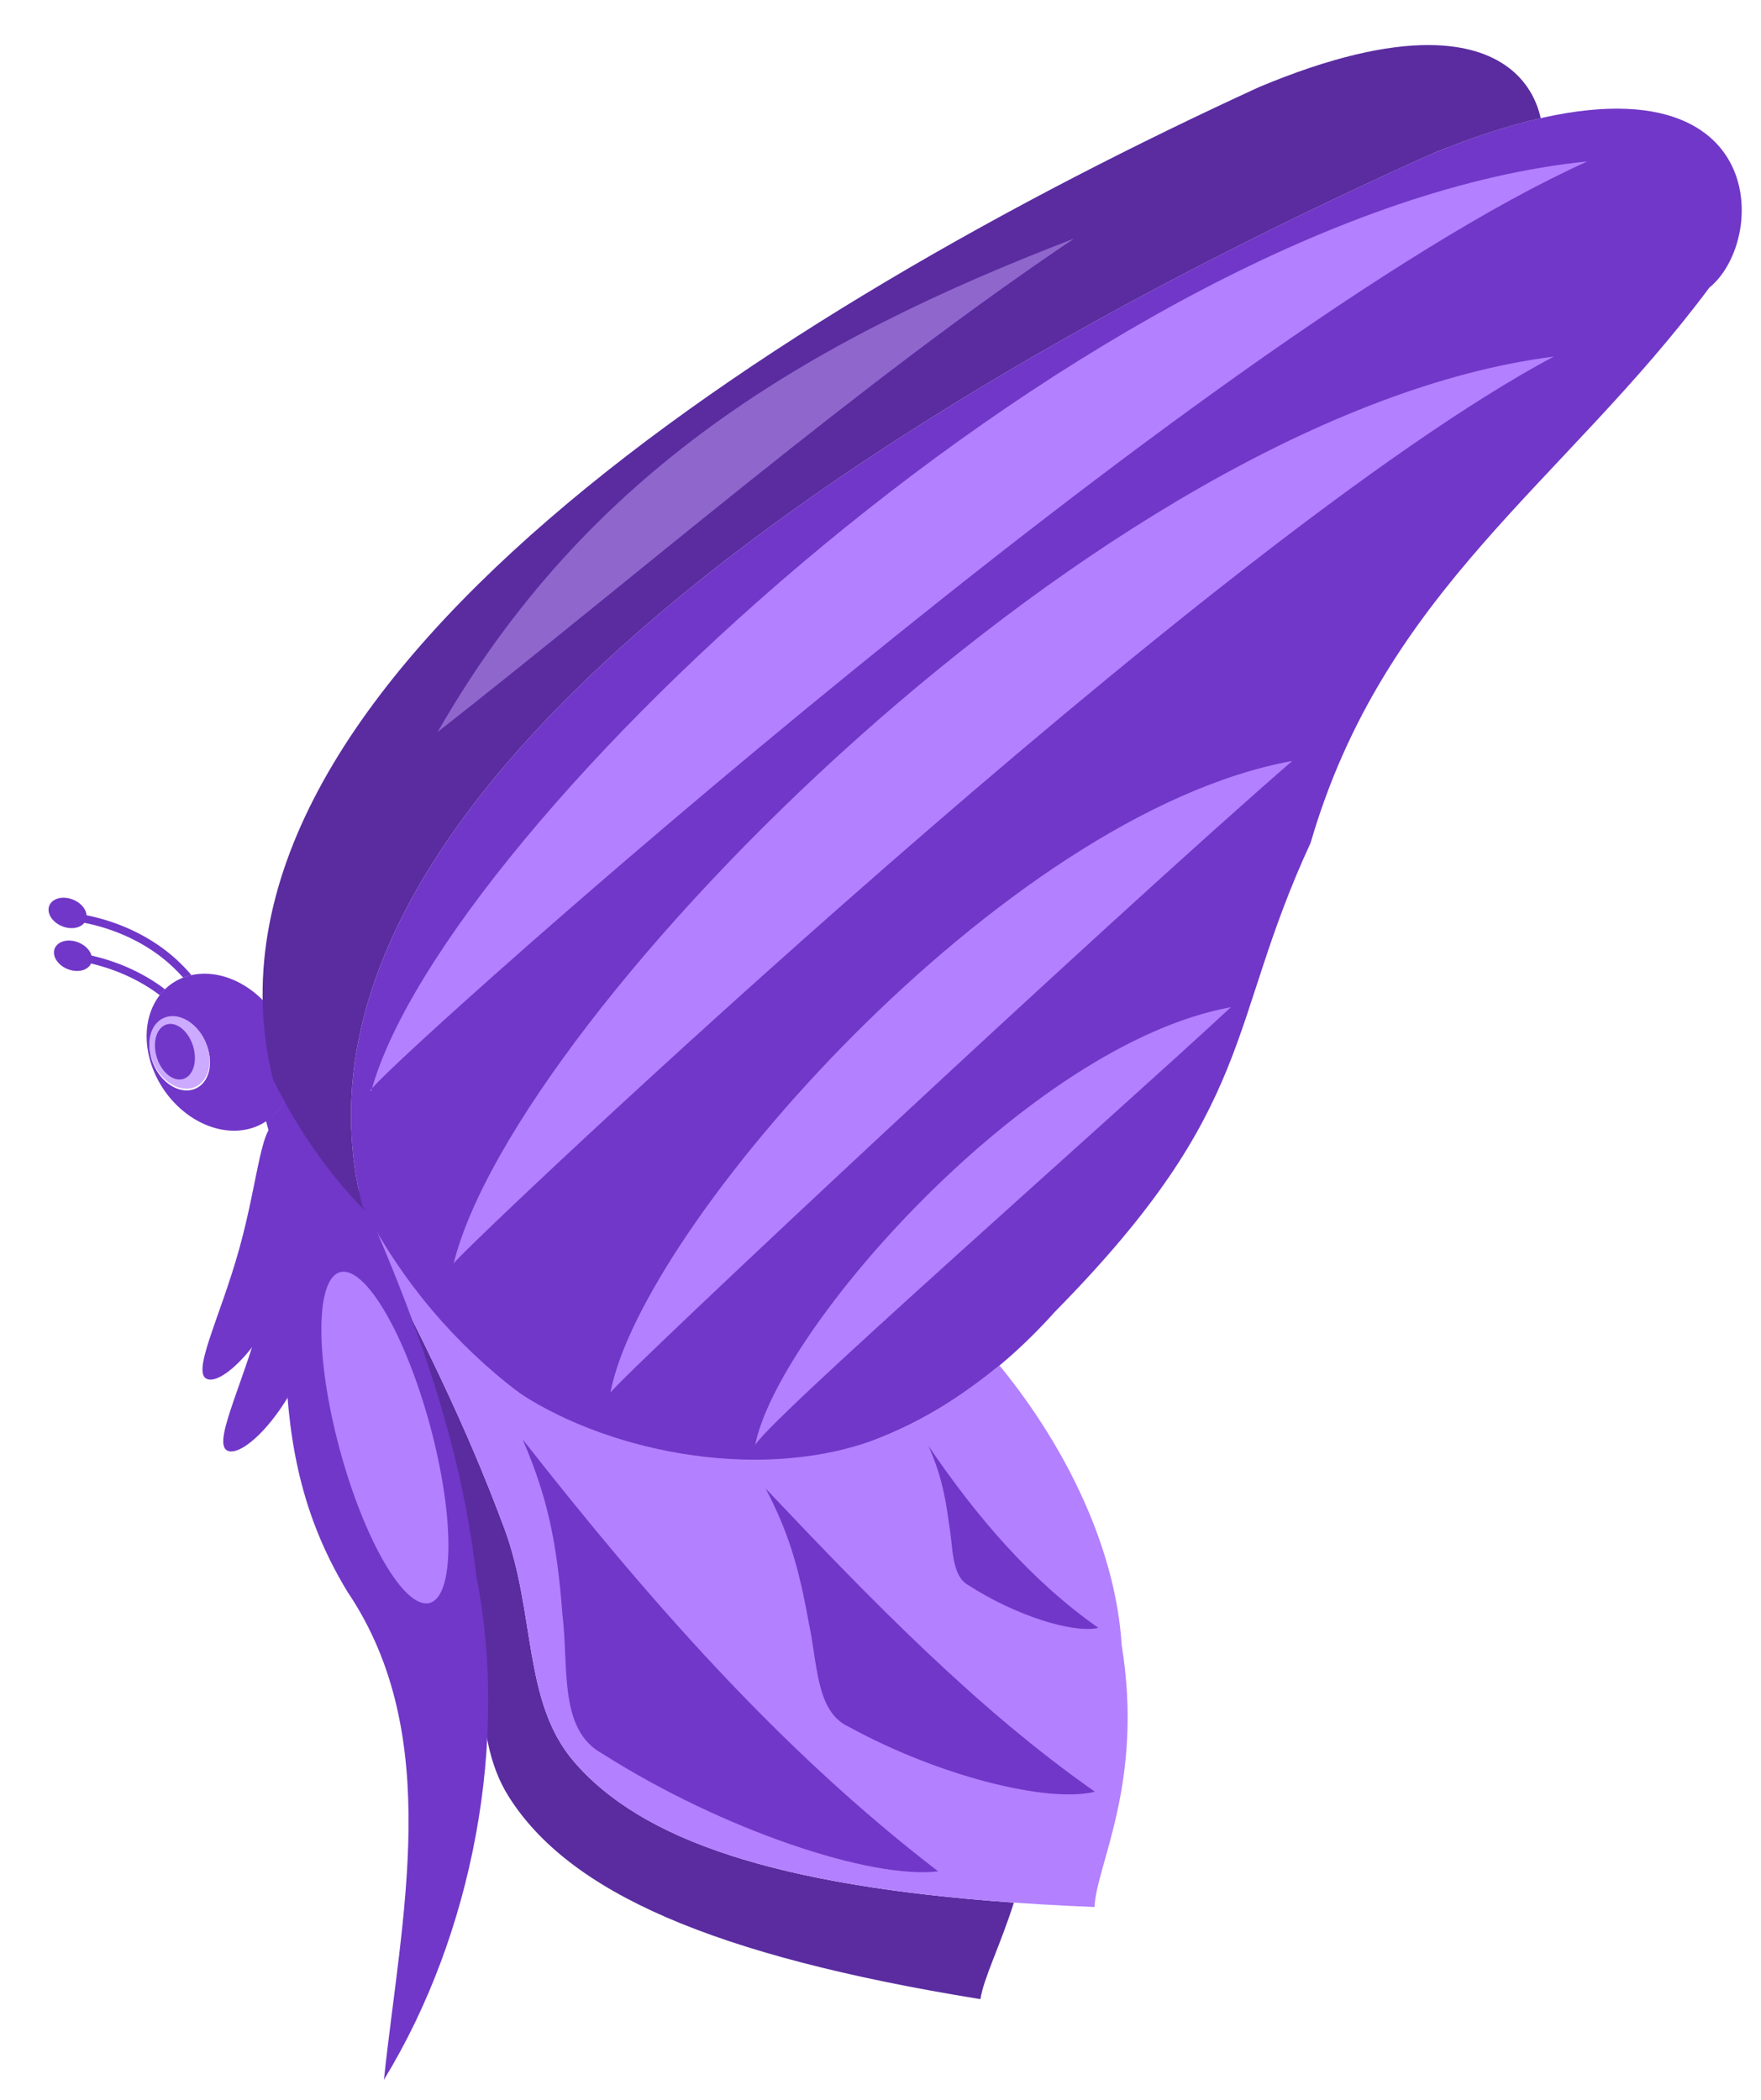<?xml version="1.0" encoding="UTF-8" standalone="no"?>
<!-- Created with Inkscape (http://www.inkscape.org/) -->

<svg
   xmlns:dc="http://purl.org/dc/elements/1.1/"
   xmlns:cc="http://creativecommons.org/ns#"
   xmlns:rdf="http://www.w3.org/1999/02/22-rdf-syntax-ns#"
   xmlns:svg="http://www.w3.org/2000/svg"
   xmlns="http://www.w3.org/2000/svg"
   xmlns:xlink="http://www.w3.org/1999/xlink"
   xmlns:sodipodi="http://sodipodi.sourceforge.net/DTD/sodipodi-0.dtd"
   xmlns:inkscape="http://www.inkscape.org/namespaces/inkscape"
   width="5.2in"
   height="6.2in"
   viewBox="0 0 132.08 157.48"
   version="1.1"
   id="svg1506"
   inkscape:version="0.92.3 (2405546, 2018-03-11)"
   sodipodi:docname="Butterflies 4.svg"
   inkscape:export-filename="C:\Users\RGA\Documents\A- MY DOCUMENTS\My Documents\# A TRUVI DESIGNS\A PRODUCT PAPER\1 - UPLOADED PRODUCT\2018 - 7\Butterflies\PNG\Butterflies 4.png"
   inkscape:export-xdpi="299.89999"
   inkscape:export-ydpi="299.89999">
  <defs
     id="defs1500">
    <linearGradient
       inkscape:collect="always"
       id="linearGradient1749">
      <stop
         style="stop-color:#b380ff;stop-opacity:1;"
         offset="0"
         id="stop1745" />
      <stop
         style="stop-color:#b380ff;stop-opacity:0;"
         offset="1"
         id="stop1747" />
    </linearGradient>
    <linearGradient
       inkscape:collect="always"
       id="linearGradient1741">
      <stop
         style="stop-color:#b380ff;stop-opacity:1;"
         offset="0"
         id="stop1737" />
      <stop
         style="stop-color:#b380ff;stop-opacity:0;"
         offset="1"
         id="stop1739" />
    </linearGradient>
    <linearGradient
       inkscape:collect="always"
       id="linearGradient1645">
      <stop
         style="stop-color:#7137c8;stop-opacity:1;"
         offset="0"
         id="stop1641" />
      <stop
         style="stop-color:#7137c8;stop-opacity:0;"
         offset="1"
         id="stop1643" />
    </linearGradient>
    <inkscape:path-effect
       effect="spiro"
       id="path-effect1607"
       is_visible="true" />
    <inkscape:path-effect
       is_visible="true"
       id="path-effect1603"
       effect="spiro" />
    <inkscape:path-effect
       effect="spiro"
       id="path-effect1599"
       is_visible="true" />
    <inkscape:path-effect
       is_visible="true"
       id="path-effect1595"
       effect="spiro" />
    <inkscape:path-effect
       effect="spiro"
       id="path-effect1591"
       is_visible="true" />
    <inkscape:path-effect
       effect="spiro"
       id="path-effect1587"
       is_visible="true" />
    <inkscape:path-effect
       is_visible="true"
       id="path-effect1579"
       effect="spiro" />
    <inkscape:path-effect
       effect="spiro"
       id="path-effect1575"
       is_visible="true" />
    <inkscape:path-effect
       effect="spiro"
       id="path-effect1571"
       is_visible="true" />
    <inkscape:path-effect
       effect="spiro"
       id="path-effect1567"
       is_visible="true" />
    <inkscape:path-effect
       effect="spiro"
       id="path-effect1549"
       is_visible="true" />
    <inkscape:path-effect
       effect="spiro"
       id="path-effect1545"
       is_visible="true" />
    <inkscape:path-effect
       effect="spiro"
       id="path-effect1541"
       is_visible="true" />
    <inkscape:path-effect
       effect="spiro"
       id="path-effect1537"
       is_visible="true" />
    <linearGradient
       inkscape:collect="always"
       xlink:href="#linearGradient1645"
       id="linearGradient1647"
       x1="206.415"
       y1="110.978"
       x2="218.337"
       y2="110.978"
       gradientUnits="userSpaceOnUse"
       gradientTransform="matrix(1.002,0.155,-0.143,0.959,14.307,-31.131)" />
    <radialGradient
       inkscape:collect="always"
       xlink:href="#linearGradient1741"
       id="radialGradient1743"
       cx="207.923"
       cy="44.888"
       fx="207.923"
       fy="44.888"
       r="43.201"
       gradientTransform="matrix(1,0,0,0.879,-0.378,5.431)"
       gradientUnits="userSpaceOnUse" />
    <radialGradient
       inkscape:collect="always"
       xlink:href="#linearGradient1749"
       id="radialGradient1751"
       cx="211.396"
       cy="57.854"
       fx="211.396"
       fy="57.854"
       r="41.388"
       gradientTransform="matrix(1,0,0,0.906,0,5.415)"
       gradientUnits="userSpaceOnUse" />
  </defs>
  <sodipodi:namedview
     id="base"
     pagecolor="#ffffff"
     bordercolor="#666666"
     borderopacity="1.0"
     inkscape:pageopacity="0.0"
     inkscape:pageshadow="2"
     inkscape:zoom="0.98994949"
     inkscape:cx="330.09929"
     inkscape:cy="290.59308"
     inkscape:document-units="mm"
     inkscape:current-layer="g2558"
     showgrid="false"
     inkscape:window-width="1680"
     inkscape:window-height="971"
     inkscape:window-x="-4"
     inkscape:window-y="-4"
     inkscape:window-maximized="1"
     inkscape:snap-nodes="true"
     inkscape:object-nodes="false"
     units="in"
     showguides="false" />
  <g
     inkscape:label="Layer 1"
     inkscape:groupmode="layer"
     id="layer1"
     transform="translate(0,-139.52)">
    <g
       id="g2538">
      <g
         id="g2558">
        <path
           style="fill:#5a2ca0;fill-opacity:1;fill-rule:evenodd;stroke:none;stroke-width:0.265px;stroke-linecap:butt;stroke-linejoin:miter;stroke-opacity:1"
           d="m 27.174,229.928 c 0.032,0.099 0.063,0.19 0.096,0.289 0.039,0.04 0.078,0.082 0.117,0.122 -0.071,-0.137 -0.143,-0.272 -0.213,-0.411 z m 1.044,3.147 c 2.659,7.919 5.042,14.438 7.047,23.252 1.499,6.589 -0.186,13.063 2.895,17.939 4.517,7.151 15.216,11.921 35.374,15.183 0.257,-1.626 1.462,-3.944 2.51,-7.24 -17.815,-1.257 -27.954,-4.674 -33.021,-10.607 -3.829,-4.483 -2.832,-11.109 -5.202,-17.478 -2.996,-8.051 -6.105,-14.039 -9.603,-21.048 z m 10.736,10.914 c 0.014,0.01 0.027,0.019 0.04,0.029 0.007,0.005 0.014,0.009 0.021,0.014 -2.058,0.556 -2.27,0.632 -0.061,-0.043 z m 5.41,3.059 c 0.034,0.015 0.068,0.03 0.101,0.044 -0.034,-0.015 -0.068,-0.03 -0.101,-0.044 z"
           id="path1521"
           inkscape:connector-curvature="0"
           sodipodi:nodetypes="ccccccssccsscccccccc" />
        <path
           style="opacity:1;fill:#7137c8;fill-opacity:1;fill-rule:evenodd;stroke:none;stroke-width:1.002px;stroke-linecap:butt;stroke-linejoin:miter;stroke-opacity:1"
           d="M 57.43 275.574 A 23.61 18.947 55.402 0 0 49.994 277.527 A 23.61 18.947 55.402 0 0 45.422 306.902 A 23.61 18.947 55.402 0 0 74.146 318.037 A 23.61 18.947 55.402 0 0 78.719 288.662 A 23.61 18.947 55.402 0 0 57.43 275.574 z M 49.227 288.029 A 10.74 7.973 64.604 0 1 50.676 288.24 A 10.74 7.973 64.604 0 1 59.428 300.414 A 10.74 7.973 64.604 0 1 51.086 308.379 A 10.74 7.973 64.604 0 1 42.334 296.203 A 10.74 7.973 64.604 0 1 49.227 288.029 z "
           id="path1526"
           transform="matrix(0.265,0,0,0.265,0,139.52)" />
        <path
           style="opacity:1;fill:#7137c8;fill-rule:evenodd;stroke:none;stroke-width:0.265px;stroke-linecap:butt;stroke-linejoin:miter;stroke-opacity:1"
           d="m 27.174,229.928 c -7.889,-31.141 40.944,-61.267 80.308,-78.912 25.171,-10.308 25.599,6.12 20.722,10.078 -10.905,14.636 -24.375,22.64 -29.902,41.631 -6.382,13.788 -3.892,19.658 -19.174,35.167 -8.677,9.686 -19.502,13.046 -29.431,10.889 -8.999,-1.954 -17.262,-8.44 -22.523,-18.853 z"
           id="path1519"
           inkscape:connector-curvature="0"
           sodipodi:nodetypes="cccccsc" />
        <path
           inkscape:connector-curvature="0"
           id="path1529"
           d="m 15.724,219.005 a 2.842,2.11 64.604 0 1 -2.207,2.107 2.842,2.11 64.604 0 1 -2.316,-3.221 2.842,2.11 64.604 0 1 2.207,-2.107 2.842,2.11 64.604 0 1 2.316,3.221 z"
           style="fill:#ccaaff;fill-opacity:1;fill-rule:evenodd;stroke:none;stroke-width:0.116px;stroke-linecap:butt;stroke-linejoin:miter;stroke-opacity:1" />
        <path
           style="fill:#7137c8;fill-opacity:1;fill-rule:evenodd;stroke:none;stroke-width:0.083px;stroke-linecap:butt;stroke-linejoin:miter;stroke-opacity:1"
           d="m 14.618,218.821 a 2.136,1.424 72.895 0 1 -1.462,1.613 2.136,1.424 72.895 0 1 -1.534,-2.466 2.136,1.424 72.895 0 1 1.462,-1.613 2.136,1.424 72.895 0 1 1.534,2.466 z"
           id="path1558"
           inkscape:connector-curvature="0" />
        <path
           sodipodi:nodetypes="scscs"
           inkscape:connector-curvature="0"
           id="path1563"
           d="m 22.079,234.197 c -1.468,5.291 -5.121,9.114 -6.475,8.769 -1.354,-0.345 0.885,-4.54 2.353,-9.832 1.468,-5.291 1.609,-9.675 2.963,-9.33 1.354,0.345 2.627,5.101 1.16,10.393 z"
           style="fill:#7137c8;fill-opacity:1;fill-rule:evenodd;stroke:none;stroke-width:0.265px;stroke-linecap:butt;stroke-linejoin:miter;stroke-opacity:1" />
        <path
           style="opacity:1;fill:#b380ff;fill-rule:evenodd;stroke:none;stroke-width:0.273px;stroke-linecap:butt;stroke-linejoin:miter;stroke-opacity:1"
           d="m 26.284,229.16 c 4.311,8.84 8,15.455 11.538,24.963 2.37,6.369 1.373,12.995 5.202,17.478 5.615,6.574 17.452,10.059 39.065,10.94 0.146,-3.183 3.723,-9.32 2.038,-19.664 -0.43,-7.004 -3.976,-14.616 -9.161,-20.951 -0.001,10e-4 -0.003,0.002 -0.004,0.004 -2.92,2.307 -5.396,3.947 -8.669,5.305 -8.74,3.55 -20.314,1.337 -27.297,-3.217 -4.98,-3.784 -8.78,-8.373 -11.591,-13.648 -0.005,-0.01 -0.01,-0.019 -0.015,-0.029 -0.387,-0.395 -0.763,-0.799 -1.105,-1.18 z"
           id="path1533"
           inkscape:connector-curvature="0"
           sodipodi:nodetypes="csscccccccccc" />
        <g
           style="stroke-width:0.991"
           id="g5906"
           transform="matrix(1.017,0,0,1.001,-1.593,-0.341)">
          <path
             inkscape:connector-curvature="0"
             id="rect1523"
             transform="matrix(0.265,0,0,0.265,0,139.52)"
             d="m 85.418,293.428 c 3.657,9.668 1.419,19.553 -5.488,24.238 12.214,43.205 -5.59,86.013 22.729,133.203 26.937,40.634 14.882,91.958 10.096,137.902 24.902,-41.456 34.818,-96.033 25.693,-142.539 -5.851,-52.91 -29.16,-102.904 -53.029,-152.805 z"
             style="opacity:1;fill:#7137c8;fill-opacity:1;fill-rule:evenodd;stroke:none;stroke-width:0.96px;stroke-linecap:butt;stroke-linejoin:miter;stroke-opacity:1"
             sodipodi:nodetypes="cccccc" />
          <g
             style="stroke-width:0.991"
             id="g5840">
            <path
               style="fill:#7137c8;fill-opacity:1;fill-rule:evenodd;stroke:none;stroke-width:0.263px;stroke-linecap:butt;stroke-linejoin:miter;stroke-opacity:1"
               d="m 24.808,239.686 c -1.443,5.285 -5.035,9.103 -6.366,8.759 -1.331,-0.345 0.87,-4.535 2.313,-9.82 1.443,-5.285 1.582,-9.664 2.913,-9.319 1.331,0.345 2.583,5.096 1.14,10.381 z"
               id="path1560"
               inkscape:connector-curvature="0"
               sodipodi:nodetypes="scscs" />
            <ellipse
               style="fill:#b380ff;fill-opacity:1;fill-rule:evenodd;stroke:none;stroke-width:0.216px;stroke-linecap:butt;stroke-linejoin:miter;stroke-opacity:1"
               id="path1681"
               cx="-34.37"
               cy="247.231"
               rx="3.448"
               ry="12.82"
               transform="matrix(0.97,-0.243,0.256,0.967,0,0)" />
          </g>
        </g>
        <path
           style="opacity:1;fill:#5a2ca0;fill-opacity:1;fill-rule:evenodd;stroke:none;stroke-width:0.247px;stroke-linecap:butt;stroke-linejoin:miter;stroke-opacity:1"
           d="m 107.196,142.899 c -3.16,-0.016 -7.34,0.878 -12.772,3.156 -36.247,16.638 -81.214,45.046 -73.949,74.411 1.916,3.882 4.264,7.186 6.914,9.875 -0.072,-0.138 -0.145,-0.274 -0.215,-0.413 -7.889,-31.141 40.944,-61.267 80.308,-78.911 3.044,-1.246 5.723,-2.099 8.077,-2.633 -0.648,-2.886 -3.075,-5.458 -8.363,-5.485 z"
           id="path1531"
           inkscape:connector-curvature="0" />
        <path
           style="fill:#cca9ff;fill-opacity:0.467;fill-rule:evenodd;stroke:none;stroke-width:0.265px;stroke-linecap:butt;stroke-linejoin:miter;stroke-opacity:1"
           d="m 32.827,194.415 c 11.209,-19.594 27.683,-29.297 47.742,-37.008 -15.999,10.731 -32.784,25.283 -47.742,37.008 z"
           id="path12792"
           inkscape:connector-curvature="0"
           sodipodi:nodetypes="ccc" />
        <path
           style="color:#000000;font-style:normal;font-variant:normal;font-weight:normal;font-stretch:normal;font-size:medium;line-height:normal;font-family:sans-serif;font-variant-ligatures:normal;font-variant-position:normal;font-variant-caps:normal;font-variant-numeric:normal;font-variant-alternates:normal;font-feature-settings:normal;text-indent:0;text-align:start;text-decoration:none;text-decoration-line:none;text-decoration-style:solid;text-decoration-color:#000000;letter-spacing:normal;word-spacing:normal;text-transform:none;writing-mode:lr-tb;direction:ltr;text-orientation:mixed;dominant-baseline:auto;baseline-shift:baseline;text-anchor:start;white-space:normal;shape-padding:0;clip-rule:nonzero;display:inline;overflow:visible;visibility:visible;opacity:1;isolation:auto;mix-blend-mode:normal;color-interpolation:sRGB;color-interpolation-filters:linearRGB;solid-color:#000000;solid-opacity:1;vector-effect:none;fill:#7137c8;fill-opacity:1;fill-rule:evenodd;stroke:none;stroke-width:2.219;stroke-linecap:butt;stroke-linejoin:miter;stroke-miterlimit:4;stroke-dasharray:none;stroke-dashoffset:0;stroke-opacity:1;color-rendering:auto;image-rendering:auto;shape-rendering:auto;text-rendering:auto;enable-background:accumulate"
           d="M 22.775 258.703 L 22.395 260.889 C 30.096 262.198 37.419 265.118 43.51 269.297 C 46.644 271.447 49.435 273.942 51.838 276.68 A 23.61 18.947 55.402 0 1 54.191 275.988 C 51.52 272.807 48.364 269.925 44.789 267.473 C 38.408 263.095 30.792 260.066 22.775 258.703 z M 22.775 269.814 L 22.395 272 C 30.096 273.309 37.419 276.229 43.51 280.408 C 44.095 280.81 44.665 281.229 45.225 281.654 A 23.61 18.947 55.402 0 1 46.705 279.994 C 46.077 279.514 45.446 279.037 44.789 278.586 C 38.408 274.208 30.792 271.177 22.775 269.814 z "
           transform="matrix(0.265,0,0,0.265,0,139.52)"
           id="path1573" />
        <path
           style="fill:#7137c8;fill-opacity:1;fill-rule:evenodd;stroke:none;stroke-width:0.312px;stroke-linecap:butt;stroke-linejoin:miter;stroke-opacity:1"
           d="M 17.834 254.064 A 5.561 4.068 21.624 0 0 15.488 254.646 A 5.561 4.068 21.624 0 0 15.158 260.529 A 5.561 4.068 21.624 0 0 22.764 262.08 A 5.561 4.068 21.624 0 0 23.092 256.197 A 5.561 4.068 21.624 0 0 17.834 254.064 z M 19.369 266.186 A 5.561 4.068 21.624 0 0 17.021 266.77 A 5.561 4.068 21.624 0 0 16.691 272.65 A 5.561 4.068 21.624 0 0 24.297 274.201 A 5.561 4.068 21.624 0 0 24.627 268.32 A 5.561 4.068 21.624 0 0 19.369 266.186 z "
           transform="matrix(0.265,0,0,0.265,0,139.52)"
           id="path1581" />
        <path
           style="fill:#b380ff;fill-opacity:1;fill-rule:evenodd;stroke:none;stroke-width:1px;stroke-linecap:butt;stroke-linejoin:miter;stroke-opacity:1"
           d="M 449.285 45.676 C 310.315 59.768 126.367 233.787 105.303 307.99 C 117.473 293.853 341.299 94.353 449.285 45.676 z M 105.303 307.99 C 104.696 308.694 104.609 308.945 105.094 308.688 C 105.156 308.46 105.238 308.22 105.303 307.99 z M 439.746 100.918 C 312.235 117.155 145.956 286.832 128.416 357.496 C 135.751 348.898 343.88 151.964 439.746 100.918 z M 128.416 357.496 C 128.159 357.798 128.101 357.913 128.352 357.736 C 128.371 357.658 128.397 357.575 128.416 357.496 z M 365.758 215.346 C 283.555 230.356 181.5 347.365 172.779 394.119 C 176.255 389.147 312.414 261.629 365.758 215.346 z M 348.377 285.045 C 290.996 295.475 219.755 376.783 213.668 409.271 C 213.271 405.504 315.247 315.86 348.377 285.045 z "
           transform="matrix(0.265,0,0,0.265,0,139.52)"
           id="path12794" />
        <path
           style="fill:#7137c8;fill-opacity:1;fill-rule:evenodd;stroke:none;stroke-width:1px;stroke-linecap:butt;stroke-linejoin:miter;stroke-opacity:1"
           d="M 147.936 407.365 C 155.039 423.864 157.634 436.614 159.184 456.863 C 161.024 471.945 158.076 489.503 170.43 496.26 C 204.728 518.066 246.72 531.898 265.521 529.594 C 220.705 495.197 183.28 452.456 147.936 407.365 z M 262.803 409.24 C 265.996 416.458 267.376 422.125 268.604 431.205 C 269.775 437.947 269.228 445.953 274.084 448.615 C 287.662 457.38 303.876 462.312 310.865 460.689 C 291.892 447.365 276.499 429.403 262.803 409.24 z M 216.703 421.258 C 223.108 433.531 226.019 443.243 228.834 458.869 C 231.414 470.454 230.834 484.341 240.105 488.623 C 266.106 502.881 296.844 510.333 309.883 507.061 C 276.538 483.708 246.499 452.762 216.703 421.258 z "
           transform="matrix(0.265,0,0,0.265,0,139.52)"
           id="path12867" />
      </g>
    </g>
  </g>
</svg>
